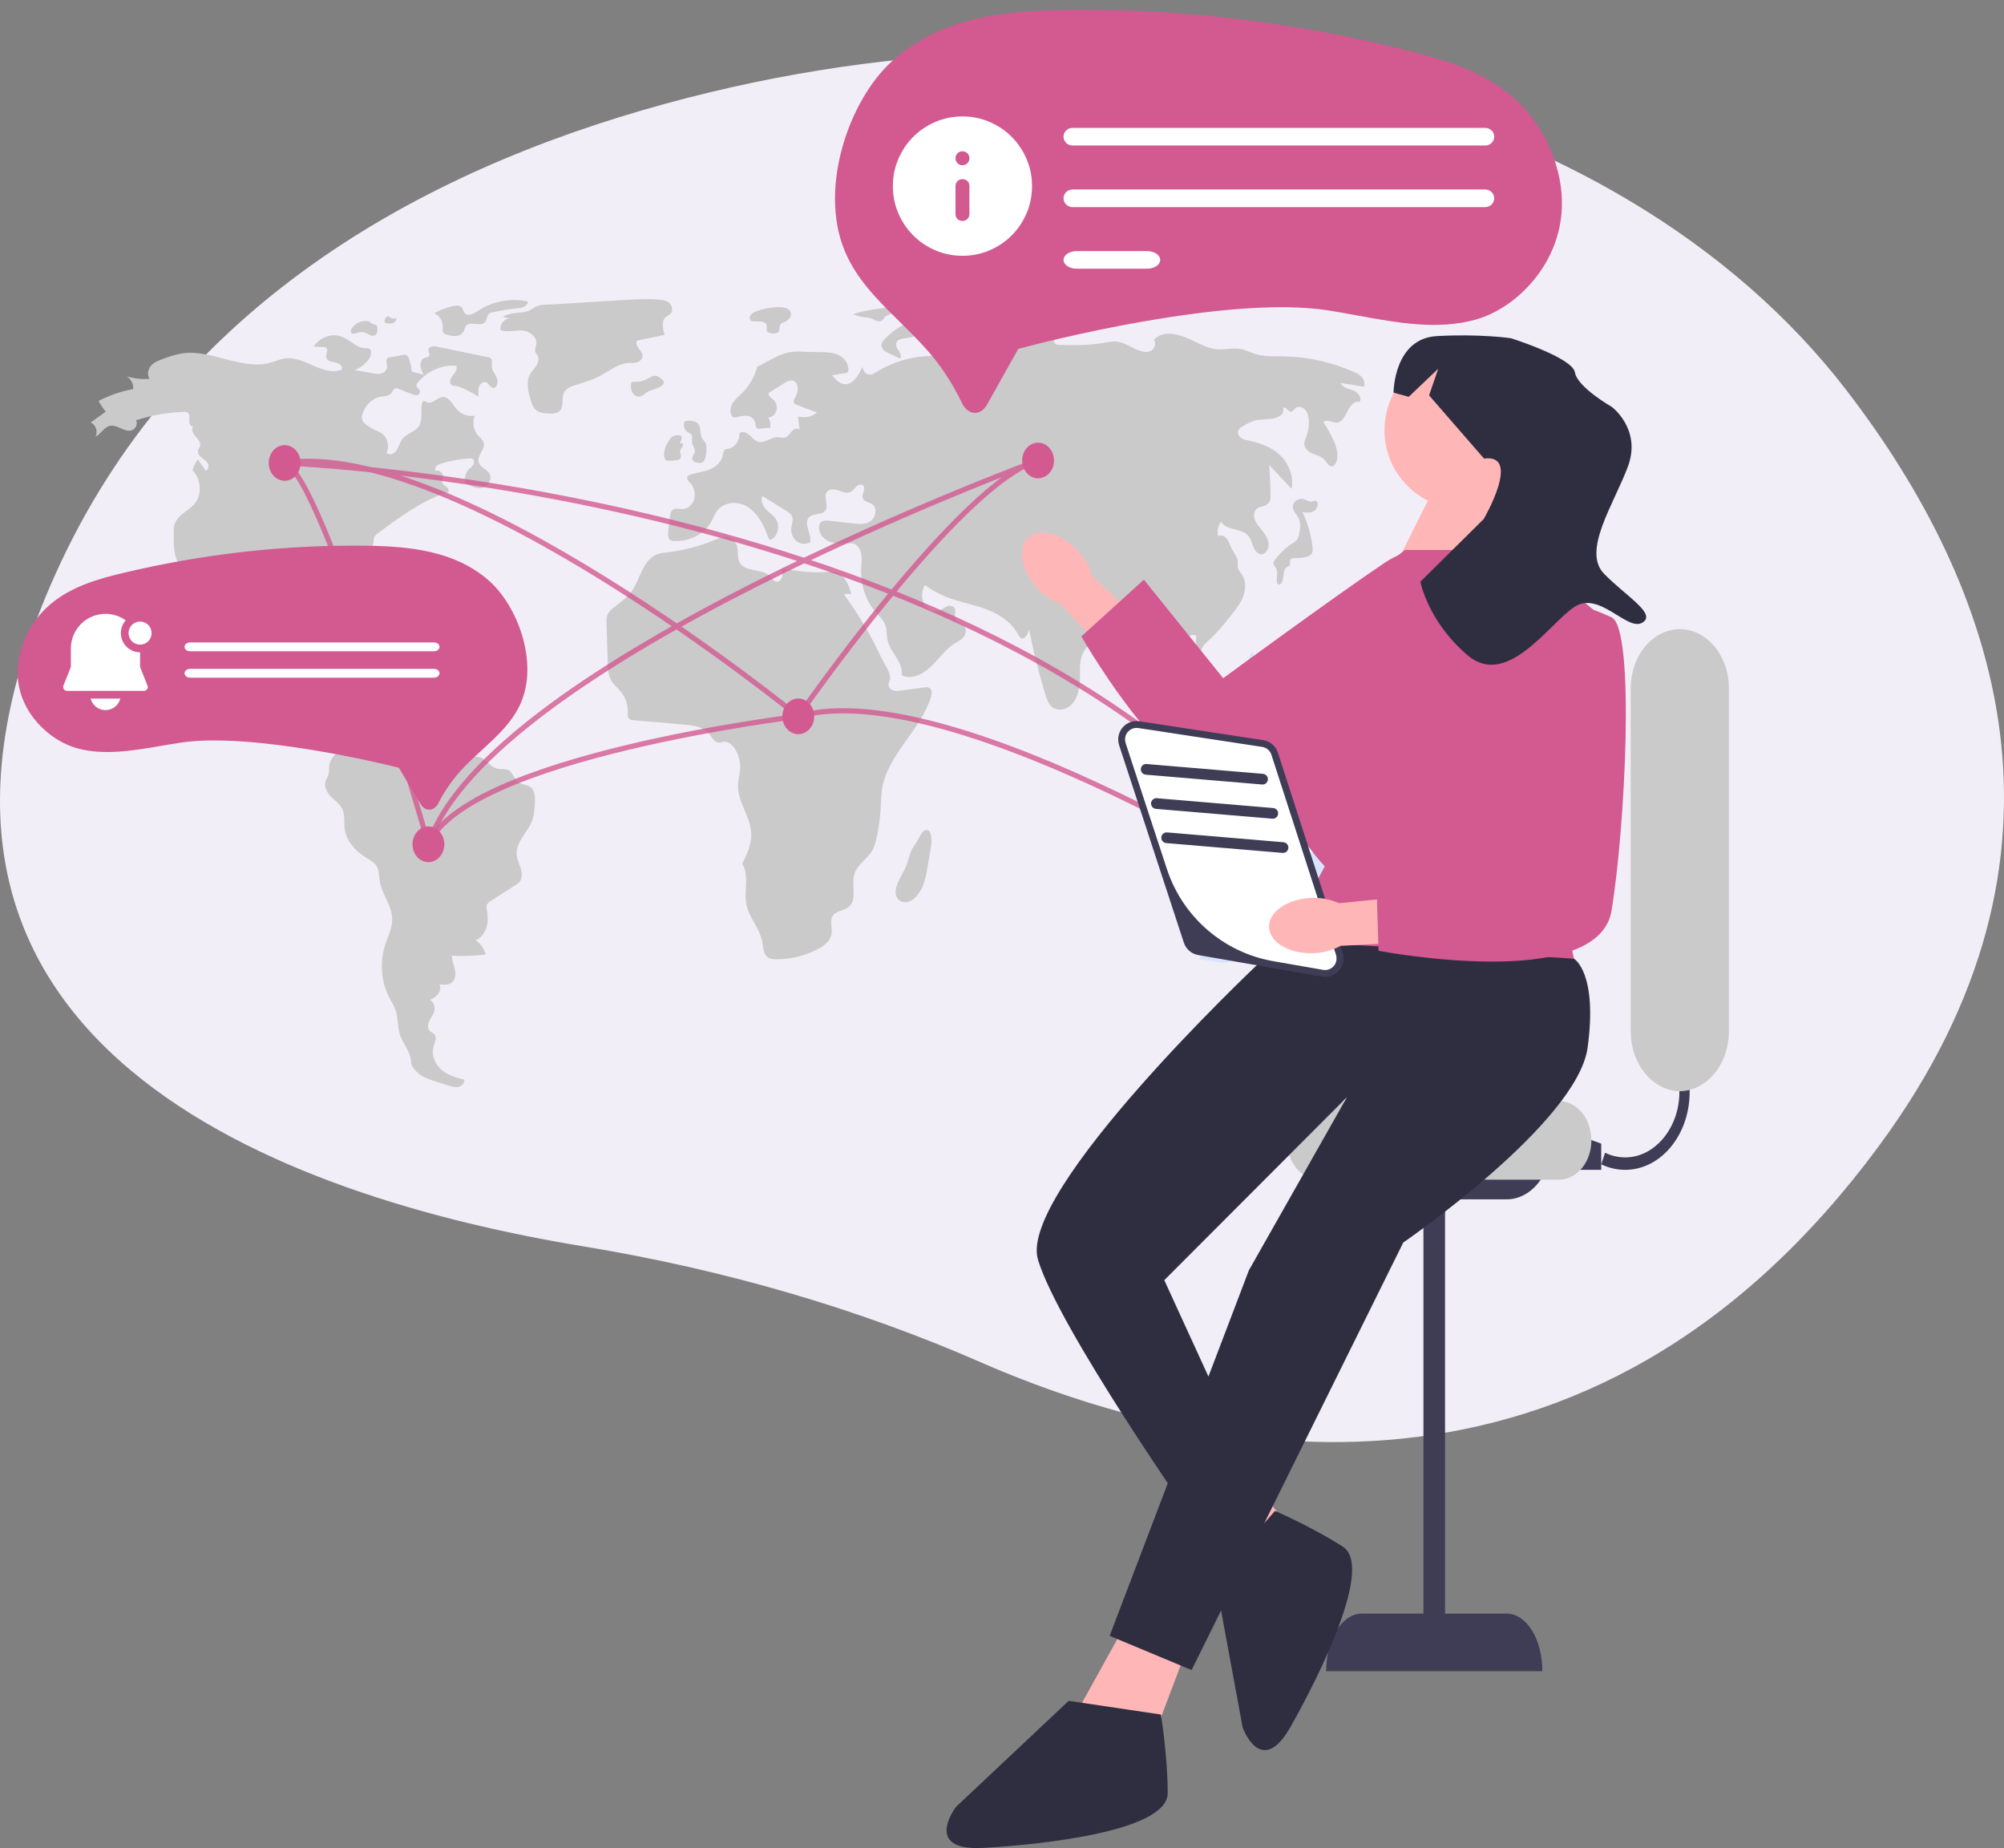 <svg width="385" height="355" viewBox="0 0 385 355" fill="none" xmlns="http://www.w3.org/2000/svg">
<rect x="0" y="0" width="385" height="355" fill="#808080" stroke="none"/>
<g clip-path="url(#clip0_1329_2609)">
<path d="M354.687 74.904C310.99 18.133 218.683 -4.896 127.902 19.907C79.909 33.019 33.634 59.292 10.702 110.164C-30.293 201.103 55.78 230.147 112.062 239.404C139.277 243.88 164.909 251.398 188.332 261.635C230.471 280.052 305.061 296.371 361.307 219.657C402.074 164.054 383.794 112.719 354.687 74.904Z" fill="#F2EEF7"/>
<path d="M312.22 224.708C319.066 224.704 324.613 218.003 324.609 209.742C324.609 207.75 324.278 205.778 323.635 203.937L321.81 204.869C322.89 207.925 322.914 211.359 321.876 214.435C320.838 217.512 318.821 219.986 316.257 221.329C315.012 221.964 313.672 222.299 312.316 222.315C310.96 222.331 309.615 222.028 308.36 221.424L307.624 223.645C309.083 224.349 310.644 224.71 312.22 224.708Z" fill="#3F3D56"/>
<path d="M292.523 224.707H307.621V219.672L295.446 215.266L292.523 224.707Z" fill="#3F3D56"/>
<path d="M298.187 219.043H256.668C256.643 222.015 257.536 224.878 259.15 227.003C260.764 229.127 262.968 230.34 265.276 230.373H289.579C291.888 230.34 294.091 229.127 295.705 227.003C297.319 224.878 298.212 222.015 298.187 219.043Z" fill="#3F3D56"/>
<path d="M253.334 226.596H299.63C301.261 226.552 302.813 225.737 303.954 224.325C305.095 222.914 305.734 221.017 305.734 219.042C305.734 217.068 305.095 215.171 303.954 213.759C302.813 212.348 301.261 211.533 299.63 211.489H253.334C251.703 211.533 250.15 212.348 249.009 213.759C247.868 215.171 247.229 217.068 247.229 219.042C247.229 221.017 247.868 222.914 249.009 224.325C250.15 225.737 251.703 226.552 253.334 226.596Z" fill="#CACACA"/>
<path d="M322.72 209.602C325.249 209.564 327.662 208.319 329.431 206.139C331.199 203.959 332.179 201.022 332.154 197.972V132.481C332.182 130.966 331.958 129.46 331.496 128.05C331.035 126.641 330.344 125.357 329.466 124.273C328.587 123.19 327.537 122.329 326.379 121.742C325.221 121.154 323.977 120.852 322.72 120.852C321.463 120.852 320.219 121.154 319.061 121.742C317.903 122.329 316.853 123.19 315.974 124.273C315.096 125.357 314.405 126.641 313.943 128.05C313.482 129.46 313.258 130.966 313.286 132.481V197.972C313.261 201.022 314.241 203.959 316.009 206.139C317.778 208.319 320.191 209.564 322.72 209.602Z" fill="#CACACA"/>
<path d="M261.528 309.948H273.465V226.596H277.617V309.948H289.554C291.363 309.98 293.09 311.164 294.355 313.238C295.62 315.313 296.32 318.109 296.3 321.011L254.782 321.011C254.762 318.109 255.462 315.313 256.727 313.238C257.992 311.164 259.719 309.98 261.528 309.948Z" fill="#3F3D56"/>
<g clip-path="url(#clip1_1329_2609)">
<path d="M79.122 71.343C79.027 70.497 78.834 69.669 78.548 68.88C78.511 68.73 78.448 68.591 78.361 68.471C78.273 68.351 78.165 68.252 78.042 68.181C77.878 68.134 77.705 68.132 77.54 68.175L74.963 68.617C74.748 68.628 74.541 68.718 74.375 68.873C74.04 69.269 74.37 69.906 74.36 70.451C74.348 71.065 73.862 71.563 73.334 71.728C72.796 71.85 72.24 71.842 71.705 71.705L68.101 71.078C69.162 70.698 70.107 69.992 70.827 69.039C71.301 68.41 71.554 67.234 70.868 66.936C70.665 66.874 70.452 66.855 70.243 66.88C68.61 66.894 67.325 65.367 65.797 64.724C64.819 64.338 63.757 64.31 62.764 64.642C61.77 64.974 60.896 65.649 60.265 66.572L62.185 66.675C62.365 66.664 62.544 66.718 62.696 66.828C63.117 67.215 62.594 67.959 62.653 68.566C62.73 69.354 63.664 69.522 64.367 69.602C65.071 69.681 65.964 70.322 65.625 71.018C62.088 72.383 58.489 68.349 54.774 68.846C53.834 68.971 52.946 69.385 52.028 69.645C46.42 71.235 40.623 66.993 34.895 67.892C33.622 68.135 32.37 68.505 31.155 68.997C30.376 69.284 29.562 69.594 28.996 70.259C28.429 70.925 28.214 72.062 28.75 72.758C27.271 72.894 25.782 72.736 24.353 72.29C24.739 72.53 25.061 72.883 25.284 73.311C25.507 73.74 25.622 74.227 25.619 74.723C23.31 75.145 21.061 75.913 18.935 77.007C19.332 77.747 19.795 78.439 20.318 79.072L17.395 81.177C18.382 81.456 18.893 82.966 18.319 83.908C19.343 83.397 19.978 82.077 21.073 81.809C21.79 81.633 22.52 81.962 23.201 82.271C23.882 82.58 24.63 82.88 25.335 82.648C26.039 82.416 26.559 81.392 26.111 80.74C29.123 79.755 32.236 79.21 35.372 79.118C35.614 79.085 35.86 79.137 36.074 79.268C36.482 79.585 36.374 80.271 36.352 80.827C36.33 81.383 36.717 82.114 37.161 81.864C36.639 82.371 37.085 83.326 37.586 83.859C38.087 84.393 38.691 85.129 38.384 85.823C38.304 86.004 38.168 86.148 38.091 86.331C37.864 86.871 38.225 87.499 38.65 87.858C39.076 88.216 39.597 88.466 39.893 88.962C40.189 89.458 40.054 90.326 39.526 90.395L38.023 88.257C37.51 88.854 37.158 89.602 37.008 90.413C38.601 91.873 38.841 94.844 37.507 96.6C36.825 97.498 35.856 98.043 35.01 98.743C34.164 99.443 33.381 100.44 33.383 101.619C33.386 103.655 33.238 105.547 33.919 107.435C35.174 110.916 36.624 114.305 38.259 117.582C38.688 118.443 39.243 119.386 40.113 119.534C39.014 116.535 38.024 113.489 37.145 110.397C37.718 110.4 38.38 110.451 38.716 110.971C38.994 111.402 38.934 111.988 39.021 112.51C39.131 113.017 39.314 113.5 39.563 113.94L44.813 124.419C45.248 125.288 45.747 126.22 46.579 126.572C47.111 126.797 47.726 126.754 48.215 127.078C48.599 127.332 48.857 127.782 49.248 128.022C50.354 128.698 51.892 127.401 52.925 128.208C53.221 128.439 53.409 128.806 53.681 129.07C54.636 129.996 56.201 129.376 57.303 130.067C58.013 130.513 58.381 131.403 58.76 132.21C59.709 134.232 61.244 136.213 63.277 136.374C63.916 136.424 64.568 136.288 65.192 136.448C65.817 136.607 66.431 137.217 66.331 137.926C66.159 139.141 66.695 140.471 66.551 141.691C66.289 143.912 63.477 144.888 63.236 147.112C63.183 147.599 63.266 148.102 63.162 148.579C63.036 149.163 62.644 149.639 62.505 150.219C62.241 151.32 62.945 152.415 63.718 153.155C64.491 153.896 65.413 154.534 65.835 155.57C66.282 156.666 66.062 157.943 66.208 159.136C66.525 161.742 68.533 163.673 70.599 164.918C71.229 165.298 71.905 165.665 72.312 166.323C72.844 167.182 72.791 168.315 72.969 169.341C73.404 171.855 75.292 173.926 75.346 176.486C75.384 178.306 74.481 179.956 73.942 181.673C73.437 183.318 73.254 185.066 73.406 186.797C73.558 188.529 74.042 190.203 74.824 191.706C75.227 192.469 75.709 193.188 75.995 194.016C76.504 195.492 76.339 197.17 76.808 198.663C77.429 200.637 79.134 202.267 78.971 204.352C79.745 206.154 81.455 207.039 83.174 207.575L86.255 208.536C86.845 208.72 87.462 208.906 88.062 208.773C88.663 208.639 89.237 208.08 89.221 207.394C87.71 207.012 86.151 206.606 84.905 205.575C83.66 204.543 82.806 202.705 83.279 201.052C83.498 200.286 83.964 199.401 83.521 198.768C83.267 198.405 82.803 198.31 82.517 197.979C82.07 197.463 82.224 196.596 82.545 195.974C82.866 195.352 83.33 194.796 83.459 194.092C83.525 193.698 83.481 193.291 83.334 192.926C83.187 192.561 82.944 192.254 82.638 192.048C83.209 191.807 83.729 191.433 84.163 190.952C84.564 190.439 84.749 189.647 84.434 189.064C85.371 189.197 86.477 189.262 87.092 188.459C87.583 187.818 87.549 186.859 87.355 186.042C87.161 185.226 86.833 184.433 86.823 183.587C88.984 183.702 91.15 183.62 93.299 183.341C92.989 182.168 92.282 181.177 91.33 180.578C92.304 180.393 93.19 179.087 93.498 178.036C93.805 176.985 93.727 175.84 93.537 174.754C93.464 174.474 93.454 174.179 93.508 173.894C93.618 173.503 93.961 173.264 94.278 173.059L99.11 169.95C99.398 169.788 99.66 169.572 99.883 169.311C100.389 168.644 100.314 167.638 100.055 166.813C99.795 165.987 99.38 165.211 99.28 164.343C98.982 161.747 101.461 159.885 102.298 157.442C102.627 156.483 102.694 155.44 102.757 154.416C102.825 153.315 102.83 152.037 102.076 151.328C101.354 150.648 100.224 150.8 99.468 150.167C98.774 149.588 98.535 148.462 97.778 147.993C97.09 147.568 96.227 147.839 95.462 147.639C94.115 147.286 93.267 145.547 91.891 145.385C91.115 145.295 90.236 145.72 89.6 145.213C89.04 144.767 89.017 143.87 88.91 143.108C88.723 141.925 88.217 140.834 87.46 139.983C86.703 139.132 85.731 138.562 84.676 138.348C83.876 138.204 83.005 138.259 82.324 137.766C81.634 137.267 81.318 136.332 80.776 135.641C79.904 134.527 78.529 134.132 77.241 133.792L72.003 132.412C71.073 132.167 69.874 132.037 69.375 132.95C69.228 133.298 69.123 133.666 69.064 134.046C68.877 134.732 68.501 135.334 67.99 135.765C67.478 136.197 66.858 136.435 66.218 136.447C65.779 135.608 65.067 134.991 64.232 134.726C63.701 134.56 63.133 134.541 62.626 134.297C62.35 134.146 62.105 133.934 61.904 133.673C61.704 133.412 61.554 133.108 61.462 132.78C61.371 132.451 61.34 132.105 61.371 131.763C61.403 131.421 61.497 131.09 61.647 130.79C61.949 130.187 62.066 129.49 61.979 128.806C61.892 128.121 61.607 127.488 61.167 127.004C60.276 126.108 58.988 125.891 57.793 125.981C57.48 125.216 58.003 124.353 58.567 123.797C59.131 123.241 59.815 122.694 59.938 121.864C60.131 120.558 58.644 119.567 57.515 119.956C56.386 120.345 55.666 121.574 55.19 122.785C54.916 123.48 54.684 124.212 54.253 124.798C53.822 125.384 53.128 125.804 52.471 125.616C51.542 125.349 51.183 124.112 50.977 123.062C50.701 121.653 50.423 120.224 50.481 118.783C50.539 117.342 50.972 115.863 51.921 114.887C53.466 113.297 55.836 113.453 57.922 113.707C57.429 113.085 57.551 112.036 58.078 111.451C58.356 111.174 58.691 110.977 59.052 110.877C59.414 110.778 59.791 110.779 60.153 110.88C60.781 111.026 61.347 111.406 61.76 111.956C62.352 112.766 62.521 113.859 62.969 114.778C63.416 115.697 64.424 116.481 65.248 115.988C65.96 115.562 66.073 114.456 65.896 113.573C65.719 112.691 65.342 111.833 65.407 110.931C65.529 109.211 67.12 108.176 68.525 107.467C69.929 106.758 71.537 105.806 71.76 104.098C71.767 103.764 71.823 103.433 71.926 103.119C72.082 102.841 72.298 102.613 72.555 102.456C76.653 99.421 80.82 96.349 85.504 94.69C85.748 94.604 85.777 94.7 86.025 94.632C86.373 94.407 86.142 93.784 85.809 93.533C85.476 93.282 85.031 93.09 84.946 92.65C84.884 92.327 85.054 92.01 85.098 91.682C85.206 90.879 84.349 90.137 83.683 90.458C83.306 89.9 84.051 89.251 84.653 89.065C86.461 88.508 88.316 88.168 90.189 88.052C90.405 88.013 90.626 88.055 90.819 88.172C91.133 88.416 91.093 88.976 90.87 89.324C90.647 89.673 90.3 89.891 90.023 90.186C89.719 90.517 89.503 90.936 89.397 91.395C89.291 91.855 89.3 92.338 89.423 92.793C90.4 93.35 91.463 93.923 92.545 93.727C93.628 93.531 94.589 92.168 94.08 91.079C93.606 90.066 92.183 89.837 91.938 88.726C91.651 87.425 93.294 86.268 92.924 84.994C92.762 84.436 92.266 84.108 91.885 83.705C91.435 83.211 91.129 82.576 91.008 81.884C90.886 81.192 90.953 80.474 91.202 79.826C90.582 79.948 89.944 79.902 89.343 79.691C88.742 79.48 88.195 79.111 87.748 78.614C86.921 77.68 86.262 76.206 85.089 76.248C84.012 76.286 83.085 77.694 82.078 77.264C81.83 77.159 81.569 76.944 81.329 77.07C81.25 77.127 81.184 77.203 81.136 77.293C81.088 77.383 81.058 77.484 81.05 77.589C80.794 78.96 81.234 80.522 80.567 81.706C79.842 82.995 78.164 83.174 77.284 84.336C76.807 84.967 76.622 85.817 76.183 86.483C75.744 87.148 74.813 87.571 74.286 86.991C74.545 86.395 74.616 85.718 74.487 85.07C74.358 84.423 74.037 83.844 73.576 83.428C73.087 83.071 72.56 82.784 72.007 82.573C71.389 82.28 70.802 81.913 70.254 81.479C69.98 81.293 69.758 81.026 69.611 80.707C69.495 80.308 69.511 79.875 69.655 79.487C69.922 78.629 70.393 77.869 71.018 77.289C71.642 76.71 72.396 76.332 73.198 76.197C73.899 76.09 74.715 76.128 75.179 75.529C75.424 75.212 75.553 74.733 75.91 74.605C76.138 74.553 76.374 74.586 76.584 74.698L79.202 75.73C79.494 75.878 79.815 75.937 80.134 75.903C80.292 75.879 80.436 75.789 80.538 75.651C80.639 75.513 80.69 75.337 80.68 75.158C80.597 74.671 79.928 74.438 79.989 73.946C80.023 73.787 80.099 73.643 80.208 73.534C81.153 72.407 82.308 71.528 83.591 70.961C84.874 70.393 86.253 70.15 87.629 70.25C87.96 70.858 87.437 71.578 87.002 72.097C86.568 72.615 86.219 73.543 86.744 73.942C86.96 74.066 87.199 74.126 87.441 74.118C88.085 74.216 88.712 74.429 89.296 74.749C90.2 75.19 91.087 75.672 91.957 76.196C91.88 75.554 91.807 74.877 92.024 74.276C92.242 73.675 92.859 73.204 93.399 73.438C93.919 73.663 94.185 74.435 94.739 74.506C95.478 74.6 95.77 73.377 95.461 72.618C95.153 71.86 94.541 71.225 94.49 70.394C94.456 69.833 94.647 69.137 94.247 68.797C94.104 68.695 93.943 68.632 93.775 68.612L83.791 66.553C83.198 66.431 82.341 66.524 82.315 67.199C82.3 67.576 82.601 67.949 82.468 68.295C82.326 68.665 81.859 68.631 81.52 68.762C80.993 68.965 80.728 69.666 80.779 70.288C80.871 70.906 81.085 71.493 81.404 72.007C80.755 71.703 79.771 71.647 79.122 71.343Z" fill="#CACACA"/>
<path d="M71.155 61.845C70.526 61.611 69.847 61.6 69.212 61.813C68.577 62.027 68.015 62.454 67.604 63.036C67.439 63.279 67.302 63.613 67.439 63.876C67.636 64.253 68.139 64.104 68.51 63.969C69.055 63.751 69.648 63.735 70.201 63.924C70.549 64.058 70.861 64.295 71.21 64.423C71.38 64.503 71.567 64.529 71.749 64.5C71.932 64.47 72.103 64.385 72.246 64.254C72.486 63.98 72.501 63.553 72.502 63.169C72.518 63.041 72.509 62.91 72.475 62.786C72.44 62.662 72.382 62.548 72.303 62.452C72.163 62.362 72.006 62.309 71.845 62.3C71.483 62.225 71.156 62.011 70.92 61.695" fill="#CACACA"/>
<path d="M74.758 60.722C74.617 60.714 74.476 60.746 74.35 60.816C74.223 60.885 74.115 60.99 74.035 61.121C73.955 61.251 73.906 61.402 73.894 61.56C73.881 61.717 73.905 61.876 73.963 62.02C74.396 62.152 74.848 62.185 75.292 62.117C75.514 62.079 75.72 61.967 75.885 61.798C76.051 61.628 76.168 61.407 76.221 61.163C75.698 61.269 75.158 61.154 74.707 60.839" fill="#CACACA"/>
<path d="M86.834 58.845C85.656 59.126 84.512 59.562 83.426 60.143C83.938 60.364 84.373 60.763 84.668 61.282C84.962 61.8 85.1 62.412 85.061 63.025C85.015 63.261 85.021 63.505 85.077 63.738C85.202 64.078 85.565 64.205 85.884 64.293C86.457 64.488 87.055 64.574 87.653 64.546C87.953 64.528 88.243 64.427 88.499 64.252C88.755 64.077 88.967 63.833 89.118 63.543C89.205 63.267 89.306 62.998 89.422 62.736C90.187 61.431 92.458 63.009 93.278 61.748C93.567 61.304 93.541 60.635 93.918 60.283C94.113 60.13 94.339 60.033 94.575 60.002C96.226 59.635 97.893 59.368 99.569 59.205C100.363 59.128 101.398 58.808 101.405 57.915C98.413 57.256 95.311 57.724 92.581 59.245C91.598 59.797 90.297 60.958 89.349 60.226C88.995 59.952 89.012 59.214 88.524 58.906C88.025 58.591 87.364 58.719 86.834 58.845Z" fill="#CACACA"/>
<path d="M96.621 60.895L98.025 61.198C97.767 61.185 97.509 61.234 97.269 61.342C97.028 61.45 96.811 61.613 96.632 61.822C96.453 62.032 96.316 62.281 96.229 62.555C96.143 62.828 96.11 63.119 96.132 63.408C97.447 63.9 98.88 63.421 100.266 63.486C101.651 63.552 103.263 64.661 103.026 66.192C102.955 66.655 102.716 67.117 102.84 67.566C102.927 67.881 103.175 68.104 103.315 68.394C103.606 68.997 103.373 69.761 103.005 70.309C102.638 70.858 102.144 71.296 101.821 71.879C101.018 73.329 101.474 75.205 101.952 76.825C102.091 77.437 102.346 78.008 102.701 78.499C103.409 79.343 104.563 79.417 105.597 79.433C106.349 79.446 107.211 79.404 107.687 78.751C108.308 77.898 107.874 76.567 108.283 75.566C108.655 74.657 109.601 74.267 110.458 73.99C112.029 73.484 113.63 73.053 115.115 72.287C116.959 71.337 118.682 69.856 120.709 69.733C121.278 69.699 121.861 69.774 122.408 69.6C122.956 69.425 123.476 68.894 123.435 68.258C123.4 67.714 122.989 67.315 122.668 66.905C122.347 66.495 122.095 65.865 122.39 65.431L127.703 64.319C127.326 63.169 127.033 61.654 127.898 60.906C128.21 60.636 128.628 60.528 128.894 60.201C129.347 59.645 129.12 58.686 128.597 58.213C128.074 57.739 127.366 57.629 126.696 57.567C124.367 57.35 122.024 57.493 119.69 57.637C115.128 57.917 110.565 58.197 106.003 58.478C105.085 58.534 104.024 58.448 103.182 58.799C102.469 59.096 101.962 59.642 101.146 59.834C99.64 60.188 97.983 59.948 96.621 60.895Z" fill="#CACACA"/>
<path d="M121.776 73.335C121.633 73.309 121.487 73.347 121.367 73.439C121.289 73.536 121.242 73.66 121.234 73.792C121.144 74.371 121.252 74.968 121.537 75.461C121.682 75.704 121.882 75.898 122.117 76.024C122.352 76.15 122.613 76.204 122.872 76.179C123.505 76.089 123.971 75.484 124.552 75.189C125.448 74.735 129.253 74.027 126.621 72.433C125.714 71.884 125.128 72.369 124.413 72.73C123.599 73.197 122.688 73.406 121.776 73.335Z" fill="#CACACA"/>
<path d="M144.833 59.996C144.525 60.137 144.268 60.388 144.101 60.71C144.025 60.873 144.007 61.063 144.052 61.241C144.096 61.419 144.2 61.57 144.342 61.664C144.457 61.711 144.579 61.733 144.701 61.728L145.951 61.77C146.481 61.788 147.145 61.914 147.287 62.488C147.393 62.914 147.156 63.461 147.442 63.765C147.565 63.871 147.713 63.936 147.867 63.951C148.279 64.069 148.709 64.085 149.127 63.996C150.036 63.723 149.558 63.101 149.844 62.547C150.283 61.7 150.207 62.213 150.979 61.727C151.549 61.369 152.286 60.718 151.81 59.804C150.982 58.215 146.054 59.314 144.833 59.996Z" fill="#CACACA"/>
<path d="M169.498 59.198L168.772 59.306C167.136 59.551 165.49 59.798 163.914 60.349C164.596 60.651 165.312 60.848 166.042 60.934C166.443 60.956 166.842 61.019 167.234 61.123C167.93 61.356 168.631 61.955 169.304 61.648C169.721 61.458 169.857 60.971 170.202 60.713C170.441 60.535 171.345 60.247 171.447 60.067C172.264 58.614 170.126 59.104 169.498 59.198Z" fill="#CACACA"/>
<path d="M172.682 62.892C171.713 63.499 170.813 64.237 170.004 65.09C169.663 65.449 169.315 65.895 169.346 66.419C169.387 67.114 170.048 67.518 170.621 67.789L172.94 68.89C173.222 68.445 172.964 67.832 172.673 67.395C172.383 66.958 172.037 66.453 172.165 65.927C172.312 65.327 172.965 65.123 173.512 65.02C174.404 64.851 176.809 64.865 176.52 63.254C176.18 61.357 173.577 62.331 172.682 62.892Z" fill="#CACACA"/>
<path d="M172.221 170.279C172 170.995 171.979 171.839 172.361 172.465C172.79 173.167 173.647 173.429 174.39 173.251C175.129 173.03 175.788 172.556 176.273 171.893C176.718 171.339 177.083 170.711 177.357 170.032C177.739 168.973 178.008 167.868 178.16 166.739L178.88 162.501C179.041 161.554 179.035 158.65 177.481 159.596C177.057 159.855 176.074 161.895 175.63 162.474C174.828 163.517 174.722 164.529 174.3 165.792C173.772 167.375 172.709 168.694 172.221 170.279Z" fill="#CACACA"/>
<path d="M254.264 191.967C253.755 191.745 253.262 191.482 252.787 191.18C252.312 192.645 252.059 194.19 252.039 195.75L255.517 193.544C256.041 193.212 256.634 192.751 256.622 192.078C256.627 191.995 256.612 191.912 256.578 191.837C256.544 191.763 256.493 191.701 256.43 191.656C256.353 191.621 256.269 191.61 256.186 191.624C255.67 191.672 255.2 191.957 254.714 192.154C254.227 192.352 253.658 192.457 253.212 192.163" fill="#DAE3FE"/>
<path d="M272.615 193.276C272.233 193.392 271.86 193.542 271.499 193.724C270.701 194.179 270.158 195.044 269.44 195.643C268.752 196.217 267.925 196.532 267.113 196.838C266.874 197.075 266.984 197.551 267.243 197.759C267.522 197.937 267.842 198.018 268.162 197.991C269.005 198.012 269.895 198.021 270.634 197.564C271.05 197.261 271.44 196.915 271.798 196.529C272.662 195.721 273.7 195.188 274.727 194.672C275.101 194.514 275.447 194.283 275.748 193.988C276.394 193.276 276.439 192.176 275.508 191.933C274.756 191.737 273.331 193.016 272.615 193.276Z" fill="#DAE3FE"/>
<path d="M280.724 187.342C280.766 186.851 280.707 186.357 280.554 185.895C280.4 185.434 280.154 185.017 279.836 184.678C279.827 185.659 279.8 186.704 279.308 187.516C278.957 188.094 278.406 188.484 278.022 189.035C277.638 189.586 277.467 190.459 277.918 190.942C278.206 191.188 278.557 191.323 278.919 191.328C279.817 191.447 280.856 191.513 281.485 190.786C281.829 190.389 281.996 189.802 282.415 189.51C282.571 189.437 282.711 189.325 282.823 189.183C282.996 188.875 282.721 188.469 282.412 188.358C282.102 188.246 281.761 188.299 281.45 188.193C281.139 188.088 280.854 187.696 281.013 187.379" fill="#DAE3FE"/>
<path d="M266.314 151.366C265.843 151.494 265.355 151.527 264.874 151.461C264.075 151.297 263.453 150.622 262.808 150.068C261.274 148.76 259.41 148.03 257.483 147.983C255.729 147.946 253.96 148.479 252.238 148.107C252.351 148.808 252.886 149.334 253.457 149.647C254.029 149.959 254.659 150.117 255.233 150.423C256.152 150.918 256.882 151.768 257.287 152.817C257.472 153.301 257.588 153.827 257.868 154.249C258.44 155.112 259.525 155.302 260.483 155.231C261.731 155.139 263.035 154.737 264.196 155.258C265.085 155.657 265.721 156.528 266.462 157.206C267.204 157.883 268.249 158.386 269.101 157.897C268.216 157.576 267.446 156.947 266.903 156.1C266.36 155.254 266.073 154.236 266.083 153.194C266.918 153.28 269.325 153.247 269.195 151.656C269.085 150.308 267.031 151.221 266.314 151.366Z" fill="#DAE3FE"/>
<path d="M255.385 162.335C255.533 161.423 256.344 160.618 256.091 159.736C255.917 159.126 255.285 158.824 254.714 158.809C254.142 158.794 253.58 158.985 253.008 159.003C252.636 158.981 252.263 158.987 251.892 159.021C250.757 159.23 250.058 160.563 248.988 161.037C248.338 161.325 247.607 161.27 246.931 161.469C245.396 161.921 244.424 163.547 243.351 164.858C241.617 166.966 239.358 168.443 236.866 169.096C235.994 169.322 235.055 169.467 234.361 170.102C233.443 170.944 233.216 172.386 233.012 173.696C232.447 177.313 231.584 180.864 230.434 184.302L234.079 184.824C234.772 184.923 235.49 185.02 236.158 184.79C236.643 184.585 237.103 184.31 237.526 183.974C239.149 182.844 240.966 182.109 242.859 181.816C243.814 181.669 244.815 181.642 245.711 182.04C246.607 182.438 247.375 183.339 247.45 184.416C247.838 184.281 248.251 184.266 248.645 184.374C249.039 184.481 249.4 184.706 249.689 185.026C250.259 185.678 250.633 186.514 250.757 187.416C250.853 187.975 250.949 188.645 251.412 188.879C251.79 189.071 252.223 188.865 252.636 188.828C254.037 188.702 255.2 190.533 256.578 190.218C258.055 189.88 258.418 187.4 259.86 186.904C260.687 186.618 261.849 186.965 262.245 186.102C262.594 185.342 261.897 184.464 261.969 183.612C262.058 182.564 263.161 182.119 264.012 181.671C266.946 180.129 268.338 175.704 266.917 172.441C266.074 170.507 264.417 168.985 264.111 166.861C263.875 165.227 264.45 163.321 263.521 162.035C263.048 161.381 262.247 161.019 261.965 160.238C261.788 159.747 261.859 159.189 261.764 158.67C261.669 158.151 261.264 157.608 260.807 157.742C259.479 158.133 259.055 162.731 258.344 163.848C257.263 165.546 255.044 164.427 255.385 162.335Z" fill="#DAE3FE"/>
<path d="M230.837 153.104C230.383 152.962 229.888 152.821 229.453 153.025C229.018 153.229 228.764 153.944 229.113 154.299C231.843 154.18 234.591 154.062 237.298 154.477C240.417 154.956 243.504 156.142 246.637 155.793C244.847 155.201 243.028 154.728 241.189 154.376L238.122 153.72C237.299 153.527 236.468 153.383 235.631 153.289C233.882 153.127 232.557 153.645 230.837 153.104Z" fill="#DAE3FE"/>
<path d="M233.568 142.447C233.342 142.426 233.061 142.407 232.944 142.626C232.832 142.834 232.96 143.11 232.9 143.344C232.817 143.664 232.444 143.745 232.149 143.702C231.855 143.658 231.537 143.554 231.276 143.713C231.144 143.814 231.044 143.961 230.993 144.131C230.941 144.301 230.94 144.485 230.99 144.656C231.096 144.994 231.269 145.302 231.494 145.557C231.88 146.102 232.32 146.596 232.804 147.03C233.743 147.806 235.014 148.18 235.605 149.307C235.689 149.525 235.817 149.719 235.979 149.871C236.263 150.072 236.633 149.919 236.939 149.763L238.009 149.214C238.202 149.137 238.375 149.005 238.51 148.833C238.755 148.461 238.604 147.932 238.399 147.531C238.194 147.131 237.931 146.716 237.975 146.256C238.054 145.437 238.993 145.124 239.38 144.423C239.77 143.716 239.516 142.806 239.561 141.977C239.613 141.008 240.157 139.746 239.282 139.022C238.539 138.406 237.829 138.975 237.295 139.655C236.169 141.088 235.637 142.64 233.568 142.447Z" fill="#DAE3FE"/>
<path d="M240.069 127.96C240.434 128.745 241.197 129.213 241.595 129.977C242.027 130.805 241.978 131.875 242.447 132.677C242.928 133.501 243.896 133.938 244.166 134.875C244.46 135.897 243.792 137.14 244.324 138.033C244.424 138.179 244.549 138.301 244.692 138.39C244.836 138.479 244.994 138.533 245.157 138.55C245.32 138.567 245.485 138.546 245.64 138.487C245.796 138.429 245.939 138.335 246.06 138.212C246.285 137.938 246.405 137.577 246.395 137.205C246.385 136.833 246.246 136.48 246.008 136.222C245.692 135.899 245.239 135.76 244.976 135.384C244.839 135.167 244.748 134.917 244.709 134.655C244.565 133.898 244.588 133.113 244.776 132.368C244.846 132.179 244.864 131.97 244.827 131.77C244.709 131.384 244.242 131.356 243.915 131.177C243.171 130.77 243.189 129.594 243.319 128.678C243.233 129.288 241.294 128.251 241.091 127.906C240.688 127.219 240.908 125.896 240.828 125.138C239.957 125.608 239.622 127.001 240.069 127.96Z" fill="#DAE3FE"/>
<path d="M220.543 140.03C220.186 139.581 219.647 139.112 219.167 139.382C218.801 139.589 218.701 140.156 218.844 140.586C219.019 141.004 219.288 141.363 219.624 141.629C220.624 142.553 221.7 143.386 222.572 144.46C224.132 146.382 224.959 148.975 226.656 150.745C226.997 151.155 227.449 151.429 227.942 151.525C228.436 151.576 228.992 151.222 229.048 150.669C229.095 150.214 228.812 149.806 228.535 149.469C227.876 148.665 227.154 147.925 226.532 147.086C226.244 146.763 226.064 146.341 226.02 145.887C226.017 145.435 226.385 144.962 226.775 145.074C226.3 144.938 225.948 144.051 225.25 143.884C224.667 143.744 224.526 144.149 223.832 143.815C222.508 143.179 221.47 141.193 220.543 140.03Z" fill="#DAE3FE"/>
<path d="M251.643 96.332C251.263 96.205 250.89 96.056 250.525 95.884C249.542 95.554 248.242 96.363 248.373 97.503C248.46 98.261 249.089 98.772 249.436 99.429C249.952 100.403 249.814 101.639 249.544 102.731C249.477 103.069 249.351 103.388 249.172 103.67C248.922 103.968 248.623 104.209 248.291 104.38C246.964 105.214 245.794 106.328 244.845 107.661C244.742 107.784 244.67 107.936 244.637 108.101C244.59 108.486 244.936 108.766 245.131 109.087C245.565 109.8 245.251 110.76 245.294 111.622C245.287 111.744 245.309 111.866 245.356 111.976C245.403 112.086 245.474 112.18 245.563 112.251C245.825 112.4 246.135 112.147 246.276 111.859C246.746 110.905 246.392 109.372 247.274 108.912C247.441 108.825 247.643 108.788 247.755 108.624C247.931 108.363 247.761 107.978 247.851 107.666C247.985 107.199 248.556 107.178 248.994 107.198C249.748 107.234 250.502 107.121 251.222 106.866C251.505 106.791 251.761 106.624 251.96 106.387C252.224 106.018 252.2 105.494 252.148 105.025C251.884 102.688 251.223 100.429 250.201 98.37C250.976 98.481 251.819 98.576 252.488 98.124C252.862 97.871 253.311 97.113 253.125 96.597C252.832 95.781 252.301 96.468 251.643 96.332Z" fill="#CACACA"/>
<path d="M150.209 109.209C150.308 109.765 150.404 110.35 150.232 110.885C150.059 111.42 149.516 111.867 149.004 111.703C148.606 111.576 148.377 111.154 148.094 110.832C146.524 109.042 142.981 110.078 142.011 107.864C141.615 106.961 141.884 105.878 141.614 104.924C141.444 104.373 141.105 103.897 140.651 103.571C140.196 103.246 139.652 103.088 139.104 103.124C138.604 103.2 138.117 103.354 137.659 103.579C134.592 104.876 131.373 105.726 128.088 106.106C127.464 106.147 126.847 106.265 126.249 106.46C124.901 106.976 123.98 108.295 123.324 109.642C122.668 110.989 122.184 112.447 121.305 113.643C120.381 114.901 119.086 115.781 117.879 116.734C117.413 117.05 117.026 117.479 116.748 117.984C116.487 118.552 116.501 119.212 116.522 119.842L116.769 127.504C116.8 128.489 116.84 129.51 117.258 130.391C117.78 131.493 118.81 132.214 119.525 133.187C120.255 134.186 120.635 135.421 120.601 136.683C120.586 137.19 120.538 137.79 120.912 138.109C121.14 138.264 121.406 138.345 121.678 138.341L131.495 139.189C133.222 139.338 135.135 139.584 136.263 140.972C136.795 141.628 137.222 142.571 138.037 142.641C138.387 142.671 138.727 142.52 139.077 142.49C139.959 142.417 140.734 143.123 141.223 143.902C141.963 145.089 142.299 146.506 142.176 147.92C142.096 148.809 141.835 149.672 141.779 150.562C141.565 153.949 144.285 156.892 144.338 160.286C144.369 162.282 143.471 164.148 142.595 165.918C144.008 168.177 142.851 171.185 143.414 173.827C143.947 176.332 145.926 178.294 146.42 180.809C146.645 181.96 146.658 183.377 147.62 183.97C148.042 184.187 148.51 184.286 148.979 184.257C151.806 184.292 154.6 183.621 157.134 182.297C158.323 181.674 159.556 180.744 159.763 179.36C159.931 178.244 159.395 176.995 159.94 176.023C160.583 174.877 162.231 174.968 163.178 174.087C164.713 172.657 163.516 169.931 164.138 167.873C164.697 166.022 166.622 165.039 167.576 163.378C167.951 162.664 168.22 161.893 168.374 161.092C168.812 159.179 169.084 157.228 169.187 155.263C169.213 154.069 169.296 152.877 169.437 151.692C170.466 144.946 176.784 140.428 178.835 133.947C179.031 133.329 179.123 132.504 178.601 132.154C178.292 131.998 177.941 131.959 177.608 132.044L173.082 132.646C172.52 132.721 171.924 132.791 171.408 132.545C170.892 132.298 170.522 131.609 170.796 131.085C171.565 129.616 169.983 127.758 169.281 126.252C167.389 122.196 165.137 118.34 162.553 114.734C162.388 114.549 162.284 114.312 162.258 114.058L163.543 114.103C163.109 112.461 162.394 110.664 160.882 110.063C160.031 109.725 159.087 109.842 158.179 109.894C155.576 110.044 152.785 109.629 150.209 109.209Z" fill="#CACACA"/>
<path d="M159.838 72.067C160.481 72.833 161.202 73.645 162.134 73.778C163.778 74.014 164.961 72.108 165.714 70.453C165.741 70.875 165.915 71.268 166.198 71.549C166.48 71.829 166.849 71.975 167.227 71.956C167.633 71.879 168.02 71.71 168.365 71.457C171.623 69.462 175.273 68.404 178.986 68.38C178.951 68.065 179.02 67.746 179.182 67.485C179.344 67.224 179.586 67.04 179.862 66.967C180.617 66.799 181.297 67.531 181.661 68.291C182.026 69.051 182.253 69.931 182.831 70.5C183.41 71.069 184.53 71.044 184.759 70.22C184.978 69.43 184.243 68.755 183.632 68.289C183.022 67.823 182.378 66.96 182.789 66.272C185.909 65.498 189.049 64.722 192.241 64.568C192.785 64.589 193.326 64.484 193.832 64.261C194.319 63.993 194.706 63.385 194.575 62.795C193.878 62.979 193.149 62.926 192.479 62.643C191.809 62.36 191.23 61.859 190.815 61.206C195.245 60.797 199.957 60.447 203.883 62.783C204.354 63.916 201.953 64.859 202.595 65.882C202.8 66.208 203.21 66.246 203.566 66.253C206.294 66.31 209.038 66.366 211.736 65.904C212.721 65.735 213.717 65.497 214.707 65.634C216.355 65.862 217.765 67.094 219.386 67.496C220.047 67.66 220.787 67.665 221.343 67.235C221.899 66.805 222.139 65.825 221.683 65.266C223.209 63.589 225.744 64.005 227.758 64.808C229.772 65.611 231.681 66.905 233.813 67.084C235.341 67.213 236.892 66.752 238.402 67.045C239.351 67.229 240.235 67.702 241.163 67.993C242.918 68.543 244.774 68.427 246.596 68.453C251.245 68.523 255.843 69.547 260.162 71.474C260.724 71.679 261.239 72.02 261.67 72.472C262.072 72.955 262.277 73.704 262.007 74.29L257.543 73.56C257.964 74.487 259.052 74.645 259.936 74.966C260.819 75.286 261.735 76.379 261.204 77.233C260.247 76.891 259.379 77.964 258.896 78.951C258.412 79.937 257.823 81.119 256.82 81.179C255.921 81.233 254.835 80.376 254.249 81.141C255.058 82.285 255.751 83.526 256.315 84.842C256.893 86.192 257.305 87.894 256.523 89.109C256.4 89.326 256.214 89.489 255.996 89.568C255.357 89.749 254.942 88.874 254.484 88.343C253.907 87.674 253.034 87.485 252.253 87.171C251.471 86.858 250.648 86.241 250.587 85.313C250.549 84.736 250.821 84.2 251.021 83.666C251.358 82.767 251.505 81.793 251.451 80.82C251.407 80.037 251.211 79.222 250.71 78.675C250.208 78.128 249.341 77.954 248.803 78.455C248.551 78.689 248.35 79.063 248.023 79.077C247.447 79.102 247.004 77.975 246.54 78.36C246.594 78.769 246.518 79.188 246.326 79.541C244.941 80.891 242.814 80.32 241.028 80.797C240.179 81.069 239.367 81.467 238.612 81.98C238.329 82.115 238.089 82.341 237.921 82.629C237.698 83.115 237.944 83.736 238.336 84.059C238.753 84.345 239.221 84.524 239.707 84.583C241.883 85.045 244.091 85.76 245.809 87.326C247.528 88.893 248.654 91.482 248.111 93.888L243.819 89.293C243.982 91.222 244.074 93.157 244.096 95.098C244.124 95.476 244.078 95.858 243.96 96.214C243.654 96.971 242.825 97.226 242.098 97.393C241.896 97.436 241.705 97.527 241.536 97.659C241.367 97.791 241.225 97.961 241.12 98.159C241.014 98.357 240.947 98.577 240.922 98.806C240.898 99.035 240.917 99.267 240.979 99.487C241.237 100.43 241.881 101.166 242.47 101.898C243.06 102.631 243.64 103.464 243.717 104.446C243.794 105.429 243.133 106.536 242.254 106.468C241.589 106.416 241.095 105.749 240.811 105.072C240.527 104.395 240.358 103.641 239.931 103.066C238.64 101.326 235.74 102.072 234.583 100.216C234.288 100.591 234.083 101.044 233.989 101.532C233.894 102.021 233.912 102.528 234.042 103.006C234.58 102.629 235.317 102.979 235.721 103.528C236.125 104.076 236.316 104.78 236.634 105.396C237.062 106.227 237.744 106.964 237.804 107.922C237.788 108.284 237.793 108.647 237.82 109.009C237.926 109.589 238.364 110.006 238.668 110.491C239.374 111.619 239.339 113.17 238.884 114.45C238.429 115.731 237.611 116.801 236.801 117.839C235.386 119.651 233.943 121.452 232.266 122.957C231.787 123.386 231.276 123.809 230.978 124.409C230.68 125.009 230.665 125.852 231.123 126.309C230.795 126.327 230.208 126.508 229.88 126.526C229.765 125.053 229.74 123.572 229.805 122.095C228.512 121.399 227.119 123.263 227.286 124.86C227.453 126.457 228.484 127.738 229.217 129.119C229.754 130.13 230.153 131.308 229.973 132.466C229.794 133.624 228.872 134.693 227.826 134.591C226.164 134.428 225.469 131.754 223.822 131.448C223.677 131.41 223.525 131.427 223.389 131.496C223.145 131.646 223.102 132.013 223.089 132.325C223.021 133.856 222.963 135.448 223.496 136.86C224.277 138.925 226.293 140.66 225.87 142.852C223.592 141.666 222.407 138.803 221.87 136.053C221.332 133.303 221.242 130.416 220.278 127.816C219.546 128.868 218.007 127.998 217.339 126.895C216.705 125.85 216.314 124.64 215.699 123.58C215.084 122.521 214.141 121.572 213.014 121.513C211.833 121.452 210.808 122.361 209.907 123.219C209.166 123.925 208.405 124.659 207.972 125.635C207.341 127.055 207.506 128.729 207.476 130.315C207.443 132.03 207.119 133.838 206.076 135.093C205.034 136.348 203.109 136.786 201.959 135.654C201.359 135.064 201.068 134.182 200.809 133.335C199.561 129.253 198.521 125.094 197.695 120.879C197.502 121.841 196.748 123.081 196.028 122.514C195.867 122.362 195.736 122.173 195.644 121.96C194.301 119.408 191.813 117.878 189.3 116.961C186.787 116.043 184.142 115.615 181.657 114.607C180.264 114.041 178.933 113.299 177.692 112.393C177.375 112.915 177.19 113.522 177.157 114.151C177.123 114.781 177.242 115.408 177.501 115.968C178.052 117.062 179.3 117.695 180.368 117.313C180.92 117.115 181.386 116.686 181.934 116.474C182.481 116.262 183.216 116.366 183.456 116.957C183.685 117.523 183.339 118.207 183.51 118.798C183.772 119.698 184.983 119.768 185.407 120.586C185.722 121.196 185.463 122.005 185.013 122.497C184.563 122.988 183.962 123.258 183.413 123.6C181.631 124.711 180.364 126.606 178.806 128.081C177.249 129.556 175.052 130.633 173.195 129.687C173.638 127.176 170.969 125.333 170.478 122.834C170.317 122.011 170.4 121.137 170.17 120.336C169.836 119.175 168.917 118.377 168.163 117.498C167.249 116.419 166.536 115.146 166.068 113.755C165.6 112.363 165.385 110.88 165.436 109.393C165.477 108.36 165.647 107.311 165.437 106.304C165.227 105.297 164.483 104.323 163.561 104.368C161.456 104.473 158.804 104.648 157.699 102.637C157.305 101.919 157.133 100.868 157.703 100.318C158.105 99.93 158.699 99.967 159.227 100.025L163.97 100.548C165.08 100.67 166.279 100.771 167.231 100.121C168.183 99.471 168.595 97.746 167.714 96.981C167.07 96.422 165.916 96.453 165.729 95.564C165.573 94.825 166.303 93.985 165.909 93.367C165.626 92.924 164.99 93.047 164.604 93.379C164.218 93.711 163.939 94.197 163.507 94.449C162.75 94.89 161.846 94.47 161.032 94.185C160.217 93.899 159.126 93.875 158.731 94.722C158.289 95.67 159.122 96.912 158.684 97.862C158.104 99.118 156.142 98.403 155.328 99.483C154.394 100.723 155.963 102.571 155.648 104.155C155.246 104.378 154.799 104.48 154.351 104.452C153.903 104.424 153.469 104.266 153.092 103.994C152.721 103.711 152.425 103.32 152.236 102.864C152.047 102.408 151.972 101.903 152.019 101.403C152.097 100.69 152.428 99.963 152.206 99.29C152.027 98.746 151.539 98.422 151.086 98.141L146.476 95.287C146.048 96.177 146.589 97.279 147.266 97.948C147.943 98.616 148.79 99.119 149.235 99.999C149.516 100.608 149.579 101.314 149.411 101.974C149.243 102.634 148.857 103.196 148.331 103.548C148.265 103.599 148.19 103.633 148.111 103.648C148.032 103.664 147.951 103.66 147.874 103.637C147.8 103.588 147.736 103.524 147.685 103.447C147.634 103.371 147.598 103.283 147.577 103.19C146.764 100.858 145.543 98.558 143.591 97.34C141.639 96.122 138.833 96.372 137.553 98.425C137.249 98.912 137.045 99.468 136.78 99.983C135.373 102.721 132.356 104.018 129.537 103.933C129.261 103.95 128.987 103.878 128.747 103.725C128.291 103.373 128.312 102.625 128.382 102.009L128.678 99.397C128.737 98.873 128.823 98.293 129.194 97.965C129.716 97.504 130.469 97.795 131.134 97.784C131.638 97.758 132.122 97.559 132.522 97.213C132.921 96.868 133.216 96.393 133.366 95.854C133.501 95.309 133.5 94.734 133.364 94.189C133.228 93.645 132.962 93.153 132.595 92.765C132.29 92.445 131.881 92.042 132.042 91.609C132.106 91.49 132.193 91.387 132.296 91.309C132.399 91.231 132.517 91.179 132.64 91.158C133.834 90.769 135.097 90.667 136.271 90.208C137.446 89.75 138.585 88.811 138.863 87.453C138.948 87.036 138.987 86.532 139.321 86.326C139.488 86.246 139.668 86.205 139.85 86.204C140.487 86.103 141.067 85.738 141.475 85.181C141.884 84.625 142.092 83.917 142.058 83.197C142.621 82.756 143.41 83.081 143.954 83.549C144.499 84.018 144.98 84.638 145.642 84.84C146.877 85.216 148.071 83.991 149.351 83.985C149.889 83.983 150.446 84.196 150.952 83.992C151.466 83.784 151.772 83.212 152.166 82.789C152.56 82.366 153.251 82.108 153.615 82.564L153.305 79.992C153.929 80.169 154.579 80.194 155.213 80.066C155.846 79.937 156.447 79.659 156.976 79.249L152.973 77.733C152.833 77.694 152.705 77.617 152.598 77.508C152.307 77.157 152.596 76.61 152.833 76.211C153.399 75.255 153.494 73.682 152.563 73.207C151.928 72.882 151.198 73.272 150.588 73.653L147.666 75.479C147.573 76.101 148.252 76.454 148.673 76.873C148.928 77.127 149.108 77.461 149.19 77.831C149.273 78.202 149.253 78.592 149.134 78.949C149.014 79.307 148.802 79.616 148.523 79.836C148.244 80.055 147.913 80.175 147.572 80.18C147.764 80.46 147.898 80.785 147.963 81.132C148.028 81.478 148.023 81.836 147.948 82.179L145.982 82.338C145.761 82.387 145.532 82.337 145.344 82.198C145.134 81.989 145.162 81.622 145.114 81.312C144.996 80.563 144.341 80.038 143.673 79.903C143.005 79.768 142.322 79.941 141.66 80.111C141.38 80.225 141.071 80.217 140.795 80.089C140.637 79.974 140.517 79.804 140.453 79.605C140.163 78.817 140.434 77.891 140.9 77.217C141.365 76.543 142.003 76.05 142.576 75.489C143.945 74.142 144.951 72.394 145.481 70.44C146.563 69.932 147.683 69.241 148.766 68.733C150.434 67.787 152.306 67.38 154.169 67.56L157.834 67.638C158.919 67.662 160.034 67.692 161.037 68.155C162.041 68.619 162.922 69.621 162.992 70.835C163.013 70.973 163.002 71.114 162.961 71.245C162.92 71.377 162.85 71.495 162.757 71.587C162.615 71.674 162.455 71.715 162.293 71.704C161.281 71.744 160.85 72.027 159.838 72.067Z" fill="#CACACA"/>
<path d="M130.625 84.939C130.768 84.787 130.871 84.594 130.923 84.38C130.975 84.167 130.973 83.942 130.918 83.73C130.569 83.579 130.19 83.54 129.823 83.618C129.456 83.696 129.116 83.887 128.84 84.169C128.623 84.416 128.436 84.693 128.284 84.994C127.802 85.874 127.376 86.926 127.655 87.911C127.678 88.018 127.72 88.119 127.778 88.208C127.836 88.297 127.909 88.372 127.994 88.429C128.119 88.486 128.254 88.509 128.388 88.498C128.919 88.498 129.449 88.461 129.975 88.389C130.299 88.345 130.674 88.242 130.799 87.905C130.964 87.462 130.566 86.96 130.682 86.498C130.758 86.291 130.874 86.106 131.021 85.955C131.093 85.878 131.149 85.784 131.184 85.679C131.219 85.575 131.231 85.462 131.22 85.351C131.174 85.135 130.877 85.012 130.771 85.2" fill="#CACACA"/>
<path d="M133.374 80.942C132.903 80.82 132.417 80.786 131.936 80.84C131.829 80.837 131.724 80.864 131.629 80.918C131.538 80.994 131.471 81.102 131.44 81.225C131.339 81.591 131.364 81.986 131.51 82.331C131.657 82.677 131.914 82.948 132.232 83.091C132.404 83.136 132.57 83.21 132.722 83.312C133.129 83.666 132.87 84.389 132.947 84.959C133.033 85.6 133.586 86.138 133.485 86.775C133.405 87.278 132.926 87.676 133.003 88.179C133.084 88.706 133.681 88.864 134.156 88.906C134.432 88.96 134.716 88.924 134.973 88.802C135.231 88.604 135.415 88.306 135.489 87.965C135.683 87.316 135.765 86.63 135.73 85.946C135.728 85.635 135.658 85.329 135.526 85.055C135.383 84.838 135.224 84.635 135.052 84.446C134.141 83.258 135.1 81.487 133.374 80.942Z" fill="#CACACA"/>
<path opacity="0.8" d="M253.197 173.989C253.197 173.989 183.406 129.096 153.36 137.602C153.36 137.602 89.684 145.281 82.305 162.175C82.305 162.175 62.063 91.291 54.684 88.929" stroke="#D35991" stroke-miterlimit="10"/>
<path opacity="0.8" d="M82.305 162.174C94.007 127.205 199.431 88.455 199.431 88.455C184.461 92.708 153.36 137.601 153.36 137.601C153.36 137.601 87.576 83.966 54.684 88.928C54.684 88.928 199.536 94.244 253.197 173.988" stroke="#D35991" stroke-miterlimit="10"/>
<path d="M54.686 92.354C56.375 92.354 57.743 90.82 57.743 88.928C57.743 87.036 56.375 85.502 54.686 85.502C52.998 85.502 51.629 87.036 51.629 88.928C51.629 90.82 52.998 92.354 54.686 92.354Z" fill="#D35991"/>
<path d="M82.307 165.601C83.996 165.601 85.365 164.067 85.365 162.175C85.365 160.283 83.996 158.749 82.307 158.749C80.619 158.749 79.25 160.283 79.25 162.175C79.25 164.067 80.619 165.601 82.307 165.601Z" fill="#D35991"/>
<path d="M199.432 91.88C201.121 91.88 202.49 90.347 202.49 88.454C202.49 86.562 201.121 85.028 199.432 85.028C197.744 85.028 196.375 86.562 196.375 88.454C196.375 90.347 197.744 91.88 199.432 91.88Z" fill="#D35991"/>
<path d="M253.198 177.415C254.886 177.415 256.255 175.881 256.255 173.989C256.255 172.096 254.886 170.562 253.198 170.562C251.509 170.562 250.141 172.096 250.141 173.989C250.141 175.881 251.509 177.415 253.198 177.415Z" fill="#D35991"/>
<path d="M153.366 141.028C155.054 141.028 156.423 139.494 156.423 137.602C156.423 135.71 155.054 134.176 153.366 134.176C151.677 134.176 150.309 135.71 150.309 137.602C150.309 139.494 151.677 141.028 153.366 141.028Z" fill="#D35991"/>
<path d="M249.56 163.752H253.081C253.255 163.752 253.422 163.676 253.545 163.543C253.669 163.409 253.738 163.228 253.738 163.038C253.738 162.849 253.669 162.668 253.545 162.534C253.422 162.4 253.255 162.325 253.081 162.325H249.56C249.385 162.325 249.218 162.4 249.095 162.534C248.972 162.668 248.902 162.849 248.902 163.038C248.902 163.228 248.972 163.409 249.095 163.543C249.218 163.676 249.385 163.752 249.56 163.752V163.752Z" fill="white"/>
<path d="M187.316 79.309C187.275 79.309 187.235 79.308 187.194 79.305C186.72 79.282 186.257 79.099 185.844 78.774C185.431 78.448 185.081 77.989 184.824 77.436C182.897 73.441 180.531 69.888 177.814 66.905C176.169 65.081 174.449 63.386 172.787 61.746C168.498 57.517 164.459 53.533 162.217 48.029C157.328 36.028 163.085 19.312 171.309 11.815C180.534 3.407 192.668 2.088 204.406 1.915C205.626 1.897 206.846 1.889 208.068 1.889C229.217 1.9 250.322 4.576 271.122 9.884C278.038 11.654 285.278 13.822 291.096 19.083C296.88 24.313 300.395 32.549 300.052 40.066C299.551 51.039 291.163 59.238 283.525 61.382C276.245 63.423 268.682 62.044 260.676 60.583C258.908 60.26 257.081 59.927 255.273 59.637C235.631 56.489 198.733 66.193 197.172 66.608L195.623 67.019L189.614 77.743C189.344 78.232 188.996 78.628 188.597 78.899C188.198 79.171 187.76 79.311 187.316 79.309Z" fill="#D35991"/>
<path d="M285.336 27.947H206.045C205.588 27.947 205.149 27.769 204.826 27.452C204.502 27.135 204.32 26.705 204.32 26.257C204.32 25.808 204.502 25.379 204.826 25.061C205.149 24.744 205.588 24.566 206.045 24.566H285.336C285.794 24.566 286.233 24.744 286.556 25.061C286.88 25.379 287.062 25.808 287.062 26.257C287.062 26.705 286.88 27.135 286.556 27.452C286.233 27.769 285.794 27.947 285.336 27.947Z" fill="white"/>
<path d="M285.336 39.78H206.047C205.821 39.781 205.596 39.737 205.387 39.652C205.178 39.568 204.987 39.443 204.827 39.286C204.667 39.13 204.539 38.943 204.452 38.738C204.365 38.533 204.321 38.314 204.32 38.092C204.32 37.87 204.364 37.65 204.451 37.445C204.537 37.239 204.664 37.053 204.824 36.896C204.984 36.739 205.174 36.614 205.384 36.529C205.593 36.444 205.817 36.4 206.044 36.399H285.336C285.794 36.399 286.233 36.578 286.556 36.895C286.88 37.212 287.062 37.642 287.062 38.09C287.062 38.538 286.88 38.968 286.556 39.285C286.233 39.602 285.794 39.78 285.336 39.78V39.78Z" fill="white"/>
<path d="M220.37 51.613H206.845C206.176 51.613 205.533 51.435 205.06 51.118C204.586 50.801 204.32 50.371 204.32 49.923C204.32 49.474 204.586 49.045 205.06 48.727C205.533 48.41 206.176 48.232 206.845 48.232H220.37C221.039 48.232 221.682 48.41 222.155 48.727C222.629 49.045 222.895 49.474 222.895 49.923C222.895 50.371 222.629 50.801 222.155 51.118C221.682 51.435 221.039 51.613 220.37 51.613V51.613Z" fill="white"/>
<path d="M80.843 154.498L76.629 147.473L75.543 147.204C74.448 146.932 48.572 140.575 34.797 142.638C33.53 142.828 32.248 143.046 31.009 143.257C25.394 144.214 20.09 145.118 14.985 143.781C9.628 142.377 3.746 137.006 3.395 129.817C3.155 124.894 5.62 119.499 9.675 116.073C13.755 112.626 18.832 111.206 23.683 110.047C38.27 106.57 53.07 104.817 67.902 104.81V104.81C68.758 104.81 69.614 104.815 70.47 104.827C78.701 104.94 87.21 105.804 93.68 111.312C99.447 116.223 103.484 127.173 100.056 135.034C98.484 138.639 95.651 141.249 92.643 144.019C91.478 145.093 90.272 146.204 89.118 147.399C87.212 149.353 85.554 151.68 84.202 154.297C84.022 154.659 83.776 154.96 83.487 155.173C83.197 155.387 82.873 155.506 82.54 155.522C82.511 155.523 82.483 155.524 82.455 155.524C82.143 155.525 81.836 155.433 81.556 155.256C81.276 155.078 81.032 154.818 80.843 154.498V154.498Z" fill="#D35991"/>
<path d="M36.48 125.095H83.411C83.682 125.094 83.941 125.005 84.132 124.847C84.323 124.688 84.43 124.473 84.43 124.25C84.43 124.026 84.323 123.811 84.132 123.652C83.941 123.494 83.682 123.405 83.411 123.404H36.48C36.21 123.405 35.95 123.494 35.759 123.652C35.568 123.811 35.461 124.026 35.461 124.25C35.461 124.473 35.568 124.688 35.759 124.847C35.95 125.005 36.21 125.094 36.48 125.095V125.095Z" fill="white"/>
<path d="M36.48 130.167H83.406C83.541 130.167 83.674 130.146 83.798 130.103C83.922 130.061 84.035 129.999 84.13 129.921C84.225 129.842 84.3 129.749 84.352 129.646C84.403 129.544 84.43 129.434 84.43 129.323C84.43 129.212 84.404 129.102 84.353 128.999C84.302 128.896 84.226 128.803 84.131 128.724C84.036 128.646 83.924 128.583 83.8 128.541C83.676 128.498 83.543 128.476 83.409 128.477H36.48C36.209 128.477 35.95 128.566 35.759 128.725C35.568 128.883 35.461 129.098 35.461 129.322C35.461 129.546 35.568 129.76 35.759 129.919C35.95 130.077 36.209 130.167 36.48 130.167V130.167Z" fill="white"/>
<path d="M20.262 117.91C18.499 117.91 16.808 118.611 15.561 119.86C14.314 121.108 13.614 122.801 13.614 124.566V128.118L12.189 131.689C12.145 131.801 12.128 131.922 12.141 132.042C12.154 132.162 12.196 132.277 12.264 132.377C12.332 132.477 12.422 132.559 12.529 132.615C12.635 132.672 12.754 132.702 12.875 132.702H27.65C27.77 132.702 27.889 132.672 27.996 132.615C28.102 132.559 28.193 132.477 28.261 132.377C28.328 132.277 28.371 132.162 28.384 132.042C28.397 131.922 28.38 131.801 28.335 131.689L26.911 128.116V125.306C26.2 125.306 25.504 125.101 24.907 124.714C24.309 124.328 23.836 123.777 23.544 123.128C23.251 122.479 23.152 121.76 23.258 121.056C23.365 120.352 23.672 119.694 24.142 119.16C23.012 118.345 21.655 117.908 20.262 117.91ZM20.262 136.4C19.607 136.4 18.97 136.182 18.452 135.78C17.934 135.379 17.564 134.816 17.4 134.181H23.124C22.96 134.816 22.59 135.379 22.072 135.78C21.554 136.182 20.918 136.4 20.262 136.4ZM26.911 123.827C27.499 123.827 28.063 123.593 28.478 123.177C28.894 122.761 29.128 122.197 29.128 121.608C29.128 121.02 28.894 120.455 28.478 120.039C28.063 119.623 27.499 119.389 26.911 119.389C26.323 119.389 25.76 119.623 25.344 120.039C24.928 120.455 24.695 121.02 24.695 121.608C24.695 122.197 24.928 122.761 25.344 123.177C25.76 123.593 26.323 123.827 26.911 123.827Z" fill="white"/>
<path d="M184.903 42.443C185.282 42.443 185.6 42.314 185.856 42.057C186.112 41.801 186.24 41.483 186.24 41.104V35.718C186.24 35.339 186.112 35.026 185.856 34.781C185.6 34.535 185.282 34.413 184.903 34.413C184.524 34.413 184.207 34.541 183.951 34.797C183.695 35.054 183.566 35.372 183.566 35.751V41.138C183.566 41.517 183.695 41.829 183.951 42.075C184.207 42.32 184.524 42.443 184.903 42.443ZM184.903 31.736C185.282 31.736 185.6 31.608 185.856 31.351C186.112 31.095 186.24 30.777 186.24 30.398C186.24 30.019 186.112 29.701 185.856 29.444C185.6 29.188 185.282 29.06 184.903 29.06C184.524 29.06 184.207 29.188 183.951 29.444C183.695 29.701 183.566 30.019 183.566 30.398C183.566 30.777 183.695 31.095 183.951 31.351C184.207 31.608 184.524 31.736 184.903 31.736ZM184.903 49.134C183.054 49.134 181.316 48.782 179.69 48.08C178.063 47.377 176.648 46.424 175.445 45.219C174.242 44.015 173.29 42.599 172.589 40.97C171.886 39.342 171.535 37.602 171.535 35.751C171.535 33.9 171.886 32.16 172.589 30.532C173.29 28.904 174.242 27.487 175.445 26.283C176.648 25.078 178.063 24.125 179.69 23.421C181.316 22.719 183.054 22.368 184.903 22.368C186.752 22.368 188.49 22.719 190.117 23.421C191.743 24.125 193.158 25.078 194.361 26.283C195.564 27.487 196.516 28.904 197.218 30.532C197.92 32.16 198.271 33.9 198.271 35.751C198.271 37.602 197.92 39.342 197.218 40.97C196.516 42.599 195.564 44.015 194.361 45.219C193.158 46.424 191.743 47.377 190.117 48.08C188.49 48.782 186.752 49.134 184.903 49.134Z" fill="white"/>
</g>
<path d="M207.084 105.809C203.975 102.416 199.707 101.273 197.551 103.255C195.396 105.237 196.17 109.594 199.28 112.987C200.504 114.36 202.039 115.419 203.755 116.076L217.109 130.285L223.633 123.866L209.775 110.54C209.268 108.77 208.345 107.148 207.084 105.809Z" fill="#FFB6B6"/>
<path d="M283.221 108.971C283.221 108.971 275.417 101.822 266.078 108.064C256.74 114.306 234.994 130.272 234.994 130.272L219.756 111.343L207.749 122.244C207.749 122.244 228.929 159.611 242.613 151.387C256.297 143.163 286.845 119.686 285.458 114.829C284.071 109.971 283.221 108.971 283.221 108.971Z" fill="#D35991"/>
<path d="M225.436 283.365L237.869 306.57L248.109 294.157L236.33 278.214L225.436 283.365Z" fill="#FFB6B6"/>
<path d="M233.477 303.362L238.737 331.832C238.737 331.832 242.268 341.706 247.944 331.677C253.619 321.647 263.897 300.897 257.988 297.094C252.08 293.291 244.944 290.219 244.944 290.219L233.477 303.362Z" fill="#2F2E41"/>
<path d="M218.1 308.636L204.982 332.285L221.379 334.256L228.594 315.205L218.1 308.636Z" fill="#FFB6B6"/>
<path d="M287.622 94.476C287.622 94.476 288.933 107.614 290.901 108.928C292.869 110.242 267.935 108.928 267.935 108.928L275.16 94.476H287.622Z" fill="#FFB6B6"/>
<path d="M260.738 112.878L269.916 105.642H292.355L307.301 118.123L297.791 162.467L302.382 184.145L244.009 186.116L254.503 166.408C254.503 166.408 242.041 153.269 245.976 144.729C249.912 136.189 260.738 112.878 260.738 112.878Z" fill="#D35991"/>
<path d="M249.912 180.861L241.386 185.46C241.386 185.46 195.474 228.818 199.41 241.956C203.345 255.095 229.58 292.54 229.58 292.54L242.042 285.971L223.677 245.898L258.767 210.752L239.93 244.01L213.183 314.219L228.924 320.789L269.589 238.672C269.589 238.672 303.038 215.679 305.006 201.226C306.974 186.774 302.382 184.146 302.382 184.146L249.912 180.861Z" fill="#2F2E41"/>
<path d="M205.312 326.701L183.668 347.066C183.668 347.066 177.109 355.606 188.915 354.949C200.72 354.292 224.332 351.665 224.332 344.438C224.332 337.212 223.02 329.329 223.02 329.329L205.312 326.701Z" fill="#2F2E41"/>
<path d="M281.067 97.759C272.736 97.759 265.982 90.994 265.982 82.65C265.982 74.305 272.736 67.54 281.067 67.54C289.398 67.54 296.152 74.305 296.152 82.65C296.152 90.994 289.398 97.759 281.067 97.759Z" fill="#FFB6B6"/>
<path d="M215.624 142.938L228.056 180.861C228.388 181.872 229.249 182.617 230.295 182.8L254.071 186.941C256.203 187.312 257.965 185.28 257.298 183.218L244.883 144.78C244.548 143.742 243.656 142.984 242.58 142.82L218.788 139.193C216.67 138.87 214.956 140.899 215.624 142.938Z" fill="white"/>
<path d="M254.576 187.641C255.588 187.641 256.549 187.208 257.23 186.422C258.048 185.478 258.307 184.204 257.923 183.015L245.508 144.577C245.093 143.294 244.009 142.372 242.679 142.17L218.887 138.543C217.667 138.357 216.46 138.81 215.661 139.755C214.863 140.7 214.616 141.967 215.002 143.142L227.434 181.065C227.842 182.309 228.895 183.221 230.183 183.446L253.959 187.588C254.166 187.624 254.372 187.641 254.576 187.641ZM218.35 139.816C218.463 139.816 218.577 139.824 218.69 139.842L242.482 143.468C243.318 143.595 243.999 144.175 244.259 144.981L256.643 183.319C256.87 184.023 256.796 184.814 256.359 185.41C255.849 186.107 255.019 186.436 254.184 186.293L244.643 184.631C235.074 182.965 227.203 176.149 224.173 166.906L216.272 142.804C216.073 142.197 216.097 141.521 216.412 140.965C216.825 140.233 217.563 139.816 218.35 139.816Z" fill="#3F3D56"/>
<path d="M251.92 172.481C247.326 172.651 243.689 175.164 243.798 178.093C243.907 181.022 247.719 183.257 252.315 183.086C254.152 183.043 255.952 182.56 257.565 181.677L277.023 180.709L276.375 171.572L257.261 173.497C255.587 172.736 253.756 172.388 251.92 172.481Z" fill="#FFB6B6"/>
<path d="M303.695 116.481C303.695 116.481 293.201 117.795 291.889 128.963C290.577 140.131 288.609 167.065 288.609 167.065L264.342 166.409L264.84 182.633C264.84 182.633 306.974 190.715 309.597 174.949C312.221 159.182 314.189 120.666 309.597 118.574C305.006 116.481 303.695 116.481 303.695 116.481Z" fill="#D35991"/>
<path d="M220.108 148.802L242.473 150.69C243.037 150.737 243.535 150.316 243.582 149.752C243.63 149.187 243.21 148.689 242.646 148.641L220.281 146.754C219.717 146.706 219.219 147.127 219.172 147.691C219.124 148.256 219.544 148.754 220.108 148.802Z" fill="#3F3D56"/>
<path d="M222.073 155.37L244.438 157.258C245.002 157.306 245.5 156.885 245.547 156.32C245.595 155.755 245.174 155.257 244.611 155.21L222.245 153.322C221.682 153.274 221.184 153.695 221.137 154.26C221.089 154.825 221.509 155.323 222.073 155.37Z" fill="#3F3D56"/>
<path d="M224.042 161.941L246.407 163.828C246.971 163.876 247.468 163.455 247.516 162.89C247.563 162.326 247.143 161.828 246.579 161.78L224.214 159.892C223.65 159.845 223.153 160.265 223.106 160.83C223.058 161.395 223.478 161.893 224.042 161.941Z" fill="#3F3D56"/>
<path d="M285.101 88.082L274.548 75.945L276.307 70.826L270.642 76.218L267.718 75.422C267.718 75.422 267.743 65.029 276.029 64.559C284.315 64.09 290.258 64.964 290.258 64.964C290.258 64.964 302.106 68.683 302.569 71.533C303.032 74.383 309.669 78.17 309.669 78.17C309.669 78.17 315.428 82.46 312.736 89.652C310.044 96.844 303.901 105.82 308.153 110.196C312.406 114.573 318.414 117.941 315.487 119.62C312.559 121.3 307.278 113.425 302.468 116.574C297.658 119.722 289.531 132.369 281.908 125.838C274.285 119.306 272.875 111.741 272.875 111.741L285.041 99.698C285.041 99.698 292.412 87.106 285.101 88.082Z" fill="#2F2E41"/>
</g>
<defs>
<clipPath id="clip0_1329_2609">
<rect width="385" height="355" fill="white" transform="matrix(-1 0 0 1 385 0)"/>
</clipPath>
<clipPath id="clip1_1329_2609">
<rect width="300.57" height="250.19" fill="white"/>
</clipPath>
</defs>
</svg>

